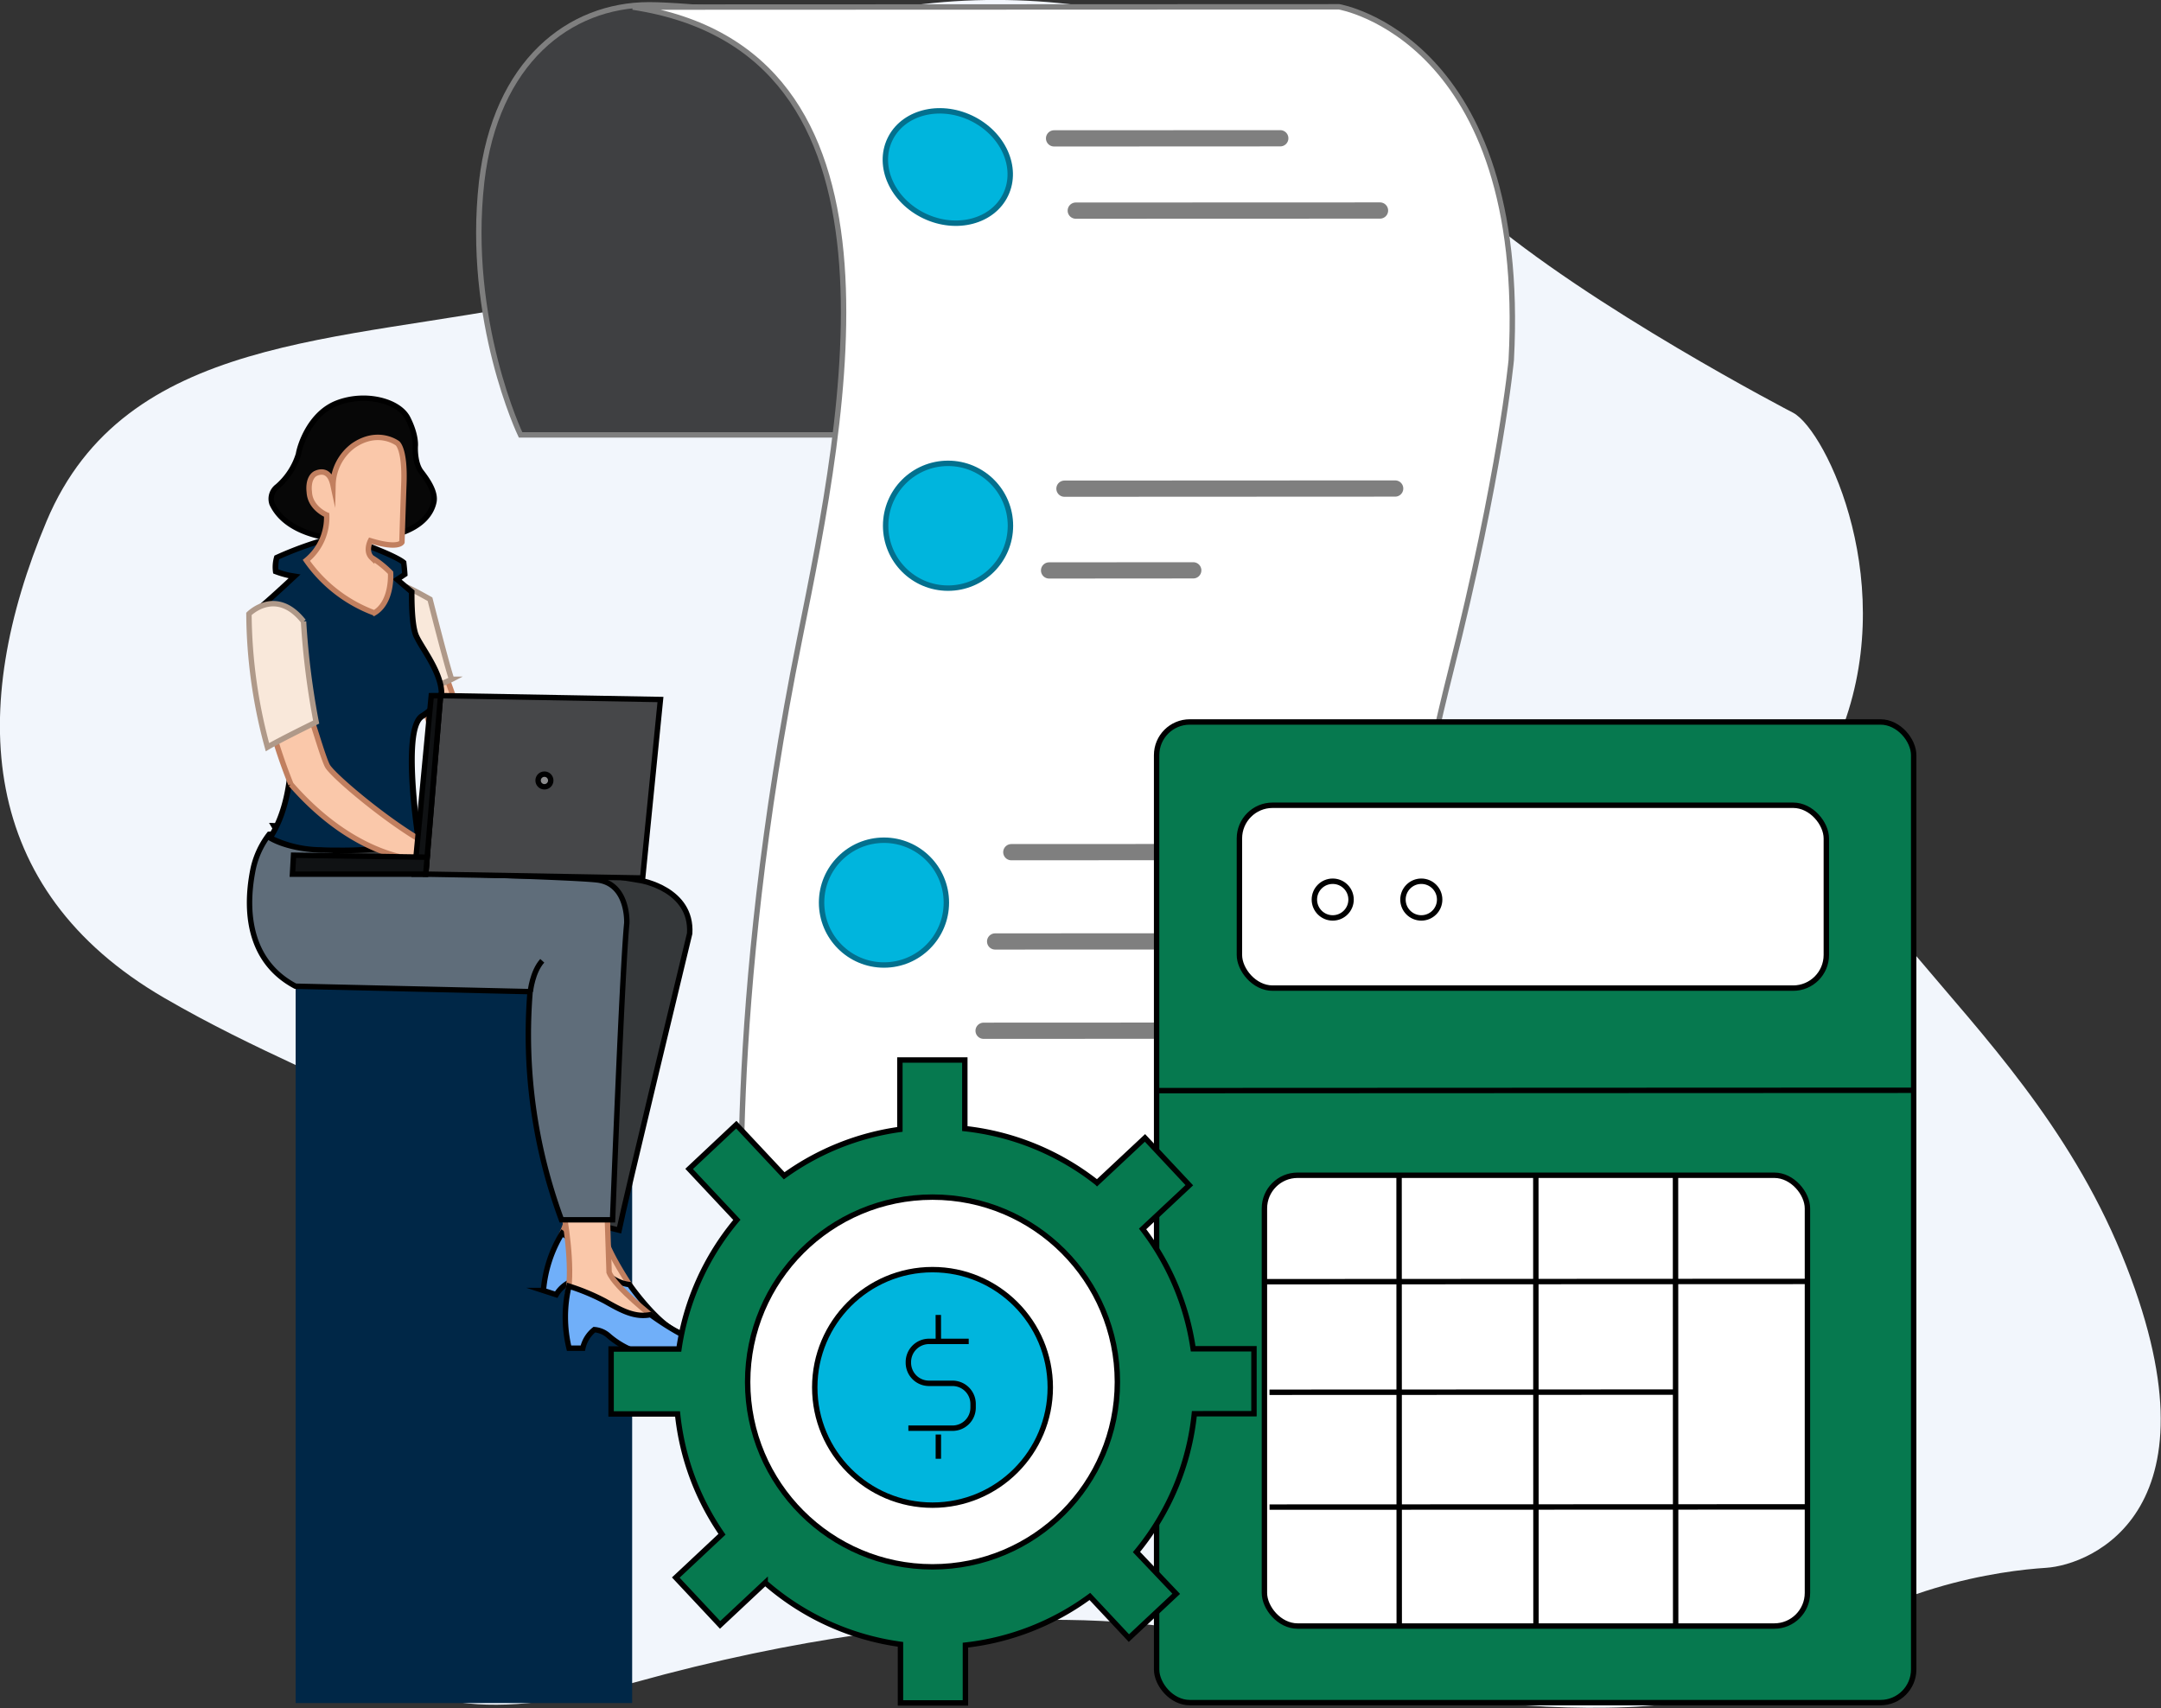 <svg xmlns="http://www.w3.org/2000/svg" viewBox="0 0 399.31 315.61"><rect x="0" y="0" width="399.31" height="315.61" fill="#333333" stroke="none"/><defs><style>.cls-1{fill:#f2f6fc;}.cls-2{fill:#002747;}.cls-3{fill:#fac8aa;stroke:#c17f5f;}.cls-10,.cls-11,.cls-12,.cls-13,.cls-14,.cls-15,.cls-19,.cls-3,.cls-4,.cls-5,.cls-6,.cls-7,.cls-8,.cls-9{stroke-miterlimit:10;}.cls-4{fill:#70aff9;}.cls-10,.cls-11,.cls-12,.cls-17,.cls-18,.cls-19,.cls-21,.cls-23,.cls-4,.cls-5,.cls-7,.cls-8,.cls-9{stroke:#000;}.cls-5{fill:#35383a;}.cls-6{fill:#f9e8da;stroke:#af9989;}.cls-7{fill:#5f6d7a;}.cls-8{fill:#070707;}.cls-16,.cls-21,.cls-9{fill:none;}.cls-10{fill:#464749;}.cls-11{fill:#101214;}.cls-12{fill:#8b8b8c;}.cls-13{fill:#3f4042;}.cls-13,.cls-14,.cls-16{stroke:#7f7f7f;}.cls-14,.cls-18,.cls-22{fill:#fff;}.cls-15,.cls-19,.cls-23{fill:#00b5dd;}.cls-15{stroke:#03708e;}.cls-16{stroke-linecap:round;stroke-linejoin:round;stroke-width:3px;}.cls-17,.cls-20{fill:#06794f;}</style></defs><title>Asset 7</title><g id="Layer_2" data-name="Layer 2"><g id="Layer_1-2" data-name="Layer 1"><path class="cls-1" d="M331.35,76.28l-1.77-.93C320.9,70.74,282,49.56,266.67,32.79,249.41,13.86,210.43-4.57,168.6,1s-30.1,46.82-68,54.62-77.47,6.13-92,40.7-12.8,68,21.72,88.06,61.88,22.31,65.21,51.83-23.39,32.31-31.77,51.83c0,0-6.67,39.57,53.5,22.85s103.7-12.26,115.37-5.59,77.47,17.85,96.45,2.79,40.7-17.85,49-18.38,33.44-10.6,13.93-58-64-67.42-52.32-95.27S337.52,79.62,331.35,76.28Z"/><rect class="cls-2" x="54.63" y="182.22" width="62.18" height="132.48"/><path class="cls-3" d="M107.08,215.06c0,.24-1.29,9.52-3.87,14.15,0,0,6.27,6.26,10,8.55a16.14,16.14,0,0,0,3.6.35s-5.06-7.44-5.23-10.39l3.15-10.8Z"/><path class="cls-4" d="M103.87,227.87a39,39,0,0,1,5.38,4.63c2.23,2.43,4.1,4.51,7.06,4.87,0,0,4.72,6.72,8.51,8.59a2.9,2.9,0,0,1,.45,1.34s-1.73,1.25-10.62-2.59a15.57,15.57,0,0,1-6.68-6s-1-1.7-2.19-2a5.9,5.9,0,0,0-3,2.53l-2.37-.77A24.13,24.13,0,0,1,103.87,227.87Z"/><path class="cls-5" d="M50.61,152.59l26.13,1L78,156l40.39,6.71s9.54,1.58,9.05,9.77c0,0-12.08,50-13.05,54.84l-9.92-2.4s-1-31.65,4.28-40.33l-47.54-6.09-9.06-23.29Z"/><path class="cls-3" d="M104.17,224.2c.06.24,1.78,9.65.74,15,0,0,8.07,4.09,12.41,5.12,0,0,3.18-.42,3.6-.79,0,0-7.27-5.62-8.37-8.43l-.37-11.49Z"/><path class="cls-4" d="M105.13,237.66a39.48,39.48,0,0,1,6.69,2.79c2.93,1.65,5.41,3.07,8.39,2.48,0,0,6.7,5,11,5.64a3,3,0,0,1,.86,1.16s-1.29,1.77-11.12.86a15.84,15.84,0,0,1-8.38-3.67,4.53,4.53,0,0,0-2.75-1.22,6,6,0,0,0-2.13,3.43h-2.54A24.66,24.66,0,0,1,105.13,237.66Z"/><polygon class="cls-3" points="82.41 124.91 86.02 134.99 80.28 136.82 76.73 125.28 82.41 124.91"/><path class="cls-6" d="M75,108.47c.24-.13,4.46,2.26,4.46,2.26s3.37,13.26,4,14.79a14.27,14.27,0,0,1-6,1.59H75.93l-2.94-15S72.26,110,75,108.47Z"/><path class="cls-7" d="M49.74,154.17a16,16,0,0,0-2.94,6.26c-.73,3.57-2.93,16.13,7.8,21.81l43.35,1a98.61,98.61,0,0,0,5.8,42.16h9.44s1.81-46.93,2.63-54.81c0,0,.37-7.33-5.5-8S63,160.88,63,160.88l-2.2-7.24Z"/><path class="cls-2" d="M62.82,157.12c-1.17,0-2.36,0-3.54-.07-5.4-.23-8.35-1.67-9.34-2.26,1.84-2.8,3.89-7.82,4-16.3,0-4.58-2.34-10.63-4.44-16-1.58-4-3.37-8.6-2.49-9.31,2.36-1.92,6.71-6,6.76-6l.74-.7-1-.16a16.52,16.52,0,0,1-2.48-.74,6.72,6.72,0,0,1,.19-2.58,65.38,65.38,0,0,1,11.66-4c2.91,1,10.16,3.62,11.76,5,.06.43.18,1.53.21,2.18l-1.42,1,2.71,2.29c0,1.18,0,6.23.85,8.17a20.24,20.24,0,0,0,1.3,2.29c1.4,2.3,3.32,5.44,3.36,8.21h0s-.38,2.26-3.61,4.27c-3.53,2.19-1.13,19.66-.59,23.27A63.2,63.2,0,0,1,62.82,157.12Z"/><path d="M62.81,99.5c3.77,1.28,9.72,3.54,11.31,4.71.06.48.13,1.15.17,1.67l-.63.42-1.11.74,1,.85,2,1.71c0,1.58,0,6.2.89,8.14a25,25,0,0,0,1.33,2.36c1.36,2.21,3.21,5.24,3.29,7.86-.07.36-.59,2.19-3.37,3.92-3.61,2.24-1.77,17.4-.89,23.32a64,64,0,0,1-14,1.42c-1.16,0-2.34,0-3.5-.07a21,21,0,0,1-8.67-1.94c1.8-2.94,3.7-8,3.75-16.12,0-4.67-2.36-10.77-4.47-16.16-1.31-3.35-3.11-7.93-2.65-8.74,2.38-1.93,6.61-5.89,6.79-6.06l1.48-1.38-2-.33a14.43,14.43,0,0,1-2.09-.61,6.31,6.31,0,0,1,.15-1.87A65.2,65.2,0,0,1,62.81,99.5m0-1a65.71,65.71,0,0,0-12.1,4.17,6.92,6.92,0,0,0-.23,3.3,18.36,18.36,0,0,0,2.85.87s-4.36,4.08-6.74,6,6.81,16.94,6.75,25.68-2.26,13.75-4.15,16.44c0,0,2.93,2.32,10,2.62,1.2,0,2.38.07,3.55.07A62.24,62.24,0,0,0,78,156s-3.25-21,.3-23.22S82.1,128,82.1,128c-.06-4-3.79-8.62-4.71-10.7s-.79-8.18-.79-8.18l-2.39-2,1.1-.73c0-.74-.24-2.69-.24-2.69-1.72-1.71-12.21-5.25-12.21-5.25Z"/><path class="cls-8" d="M61,99.42s-8.12-.68-10.73-6.32a2.83,2.83,0,0,1,1-3.21,12.94,12.94,0,0,0,3.89-6c.19-1.33,2-7.47,7.19-9.44s11.37-.37,13,2.83,1.38,5.18,1.38,5.18-.18,3.07,1.1,4.72,2.71,3.81,2.34,5.59-1.81,4.35-6.41,5.83Z"/><path class="cls-3" d="M61.53,89.61a9.29,9.29,0,0,1,3.8-7.29c4.58-3.11,8.11-.41,8.11-.41s1.42,1,1.19,7.42-.36,10.86-.36,10.86-.59,1.33-5.82-.27c0,0-1,1.93.23,3.12a17.94,17.94,0,0,1,3.49,2.79s.41,5.41-3,7.43a26.62,26.62,0,0,1-12.56-9.71,10.24,10.24,0,0,0,3.75-8.39s-3.07-1.24-3.21-4.26c0,0-.37-2.43,1.06-3.35C58.23,87.55,60.75,86,61.53,89.61Z"/><path class="cls-3" d="M57.42,132.69c.23.11,2.2,7.12,3.06,8.8s10.33,9.73,17.36,13.83l.37,3.62s-11.86.41-24.45-14a101.7,101.7,0,0,1-3.61-10.67S54.42,131.35,57.42,132.69Z"/><path class="cls-6" d="M46,113.44s5-5.06,10.09,1.39a144.59,144.59,0,0,0,2.33,18.6s-6.48,3.16-9,4.64A95.43,95.43,0,0,1,46,113.44Z"/><path class="cls-9" d="M98,183.23s.37-3.67,2.2-5.69"/><polygon class="cls-10" points="81.41 128.54 122.04 129.26 118.75 162.24 78.67 161.53 81.41 128.54"/><polygon class="cls-11" points="81.41 128.54 79.69 128.55 76.57 161.53 78.67 161.53 81.41 128.54"/><polygon class="cls-11" points="54.24 158.03 54.04 161.54 78.67 161.53 78.93 158.4 54.24 158.03"/><circle class="cls-12" cx="100.6" cy="144.22" r="1.17"/><path class="cls-13" d="M165.67,80.36l-69.48,0S86.1,59.29,89,33.6C91.58,11.41,105.21.9,119.93.89s82.74,9.19,82.74,9.19l-10.43,58.3-14.66,15Z"/><path class="cls-14" d="M116.93,1.31l130.52-.05s34.95,5.85,31.8,65.25c0,0-1.95,21-11.22,57.68s-17.8,92.16-18.53,106.34l-112.19,2.73S133.85,186.91,147.77,118C156.38,75.42,169.74,9.36,116.93,1.31Z"/><ellipse class="cls-15" cx="175.14" cy="30.86" rx="10.02" ry="11.85" transform="translate(72.21 175.89) rotate(-64.63)"/><circle class="cls-15" cx="175.18" cy="97.15" r="11.53"/><circle class="cls-15" cx="163.34" cy="166.79" r="11.53"/><line class="cls-16" x1="194.77" y1="25.57" x2="236.57" y2="25.55"/><line class="cls-16" x1="198.78" y1="38.92" x2="255" y2="38.9"/><line class="cls-16" x1="196.69" y1="90.3" x2="257.8" y2="90.27"/><line class="cls-16" x1="193.85" y1="105.41" x2="220.49" y2="105.39"/><line class="cls-16" x1="186.87" y1="157.47" x2="232.58" y2="157.45"/><line class="cls-16" x1="183.88" y1="173.97" x2="228.61" y2="173.95"/><line class="cls-16" x1="181.75" y1="190.47" x2="225.66" y2="190.45"/><rect class="cls-17" x="213.72" y="133.41" width="139.89" height="181.21" rx="6.13"/><rect class="cls-18" x="229.02" y="148.8" width="108.45" height="33.79" rx="6.13"/><line class="cls-19" x1="213.71" y1="201.53" x2="353.6" y2="201.47"/><rect class="cls-18" x="233.64" y="217.17" width="100.34" height="83.3" rx="6.13"/><line class="cls-18" x1="258.52" y1="217.18" x2="258.55" y2="300.48"/><line class="cls-18" x1="283.79" y1="217.17" x2="283.82" y2="300.47"/><line class="cls-18" x1="309.6" y1="217.16" x2="309.63" y2="300.46"/><line class="cls-18" x1="233.63" y1="236.84" x2="333.97" y2="236.79"/><line class="cls-18" x1="234.59" y1="278.49" x2="333.86" y2="278.45"/><line class="cls-18" x1="234.58" y1="257.27" x2="309.75" y2="257.24"/><circle class="cls-18" cx="246.26" cy="166.23" r="3.39"/><circle class="cls-18" cx="262.63" cy="166.23" r="3.39"/><path class="cls-20" d="M231.71,261.23v-12H220.47a47.71,47.71,0,0,0-9.34-22.14l8.63-8.08-8.19-8.74-8.85,8.28a47.82,47.82,0,0,0-24.44-10V195.87h-12v12.83a47.75,47.75,0,0,0-21.38,8.57l-8.85-9.45L127.34,216l8.82,9.41a47.79,47.79,0,0,0-10.71,23.87H112.92v12H125.2a47.73,47.73,0,0,0,8.21,22.23l-8.54,8,8.19,8.75,8.33-7.8a47.86,47.86,0,0,0,25,11.39v10.83h12V304a47.78,47.78,0,0,0,23-9l7.21,7.7,8.74-8.19L210,286.79a47.78,47.78,0,0,0,10.69-25.55Z"/><path class="cls-21" d="M231.71,261.23v-12H220.47a47.71,47.71,0,0,0-9.34-22.14l8.63-8.08-8.19-8.74-8.85,8.28a47.82,47.82,0,0,0-24.44-10V195.87h-12v12.83a47.75,47.75,0,0,0-21.38,8.57l-8.85-9.45L127.34,216l8.82,9.41a47.79,47.79,0,0,0-10.71,23.87H112.92v12H125.2a47.73,47.73,0,0,0,8.21,22.23l-8.54,8,8.19,8.75,8.33-7.8a47.86,47.86,0,0,0,25,11.39v10.83h12V304a47.78,47.78,0,0,0,23-9l7.21,7.7,8.74-8.19L210,286.79a47.78,47.78,0,0,0,10.69-25.55Z"/><circle class="cls-22" cx="172.31" cy="255.37" r="34.16"/><circle class="cls-21" cx="172.31" cy="255.37" r="34.16"/><circle class="cls-23" cx="172.31" cy="256.37" r="21.76"/><path class="cls-21" d="M179,247.87h-7.34a3.82,3.82,0,0,0-3.81,3.81v.14a3.81,3.81,0,0,0,3.81,3.8H176a3.81,3.81,0,0,1,3.81,3.81v.68a3.8,3.8,0,0,1-3.8,3.8h-8.16"/><line class="cls-21" x1="173.39" y1="265.08" x2="173.39" y2="269.56"/><line class="cls-21" x1="173.38" y1="242.98" x2="173.39" y2="247.46"/></g></g></svg>